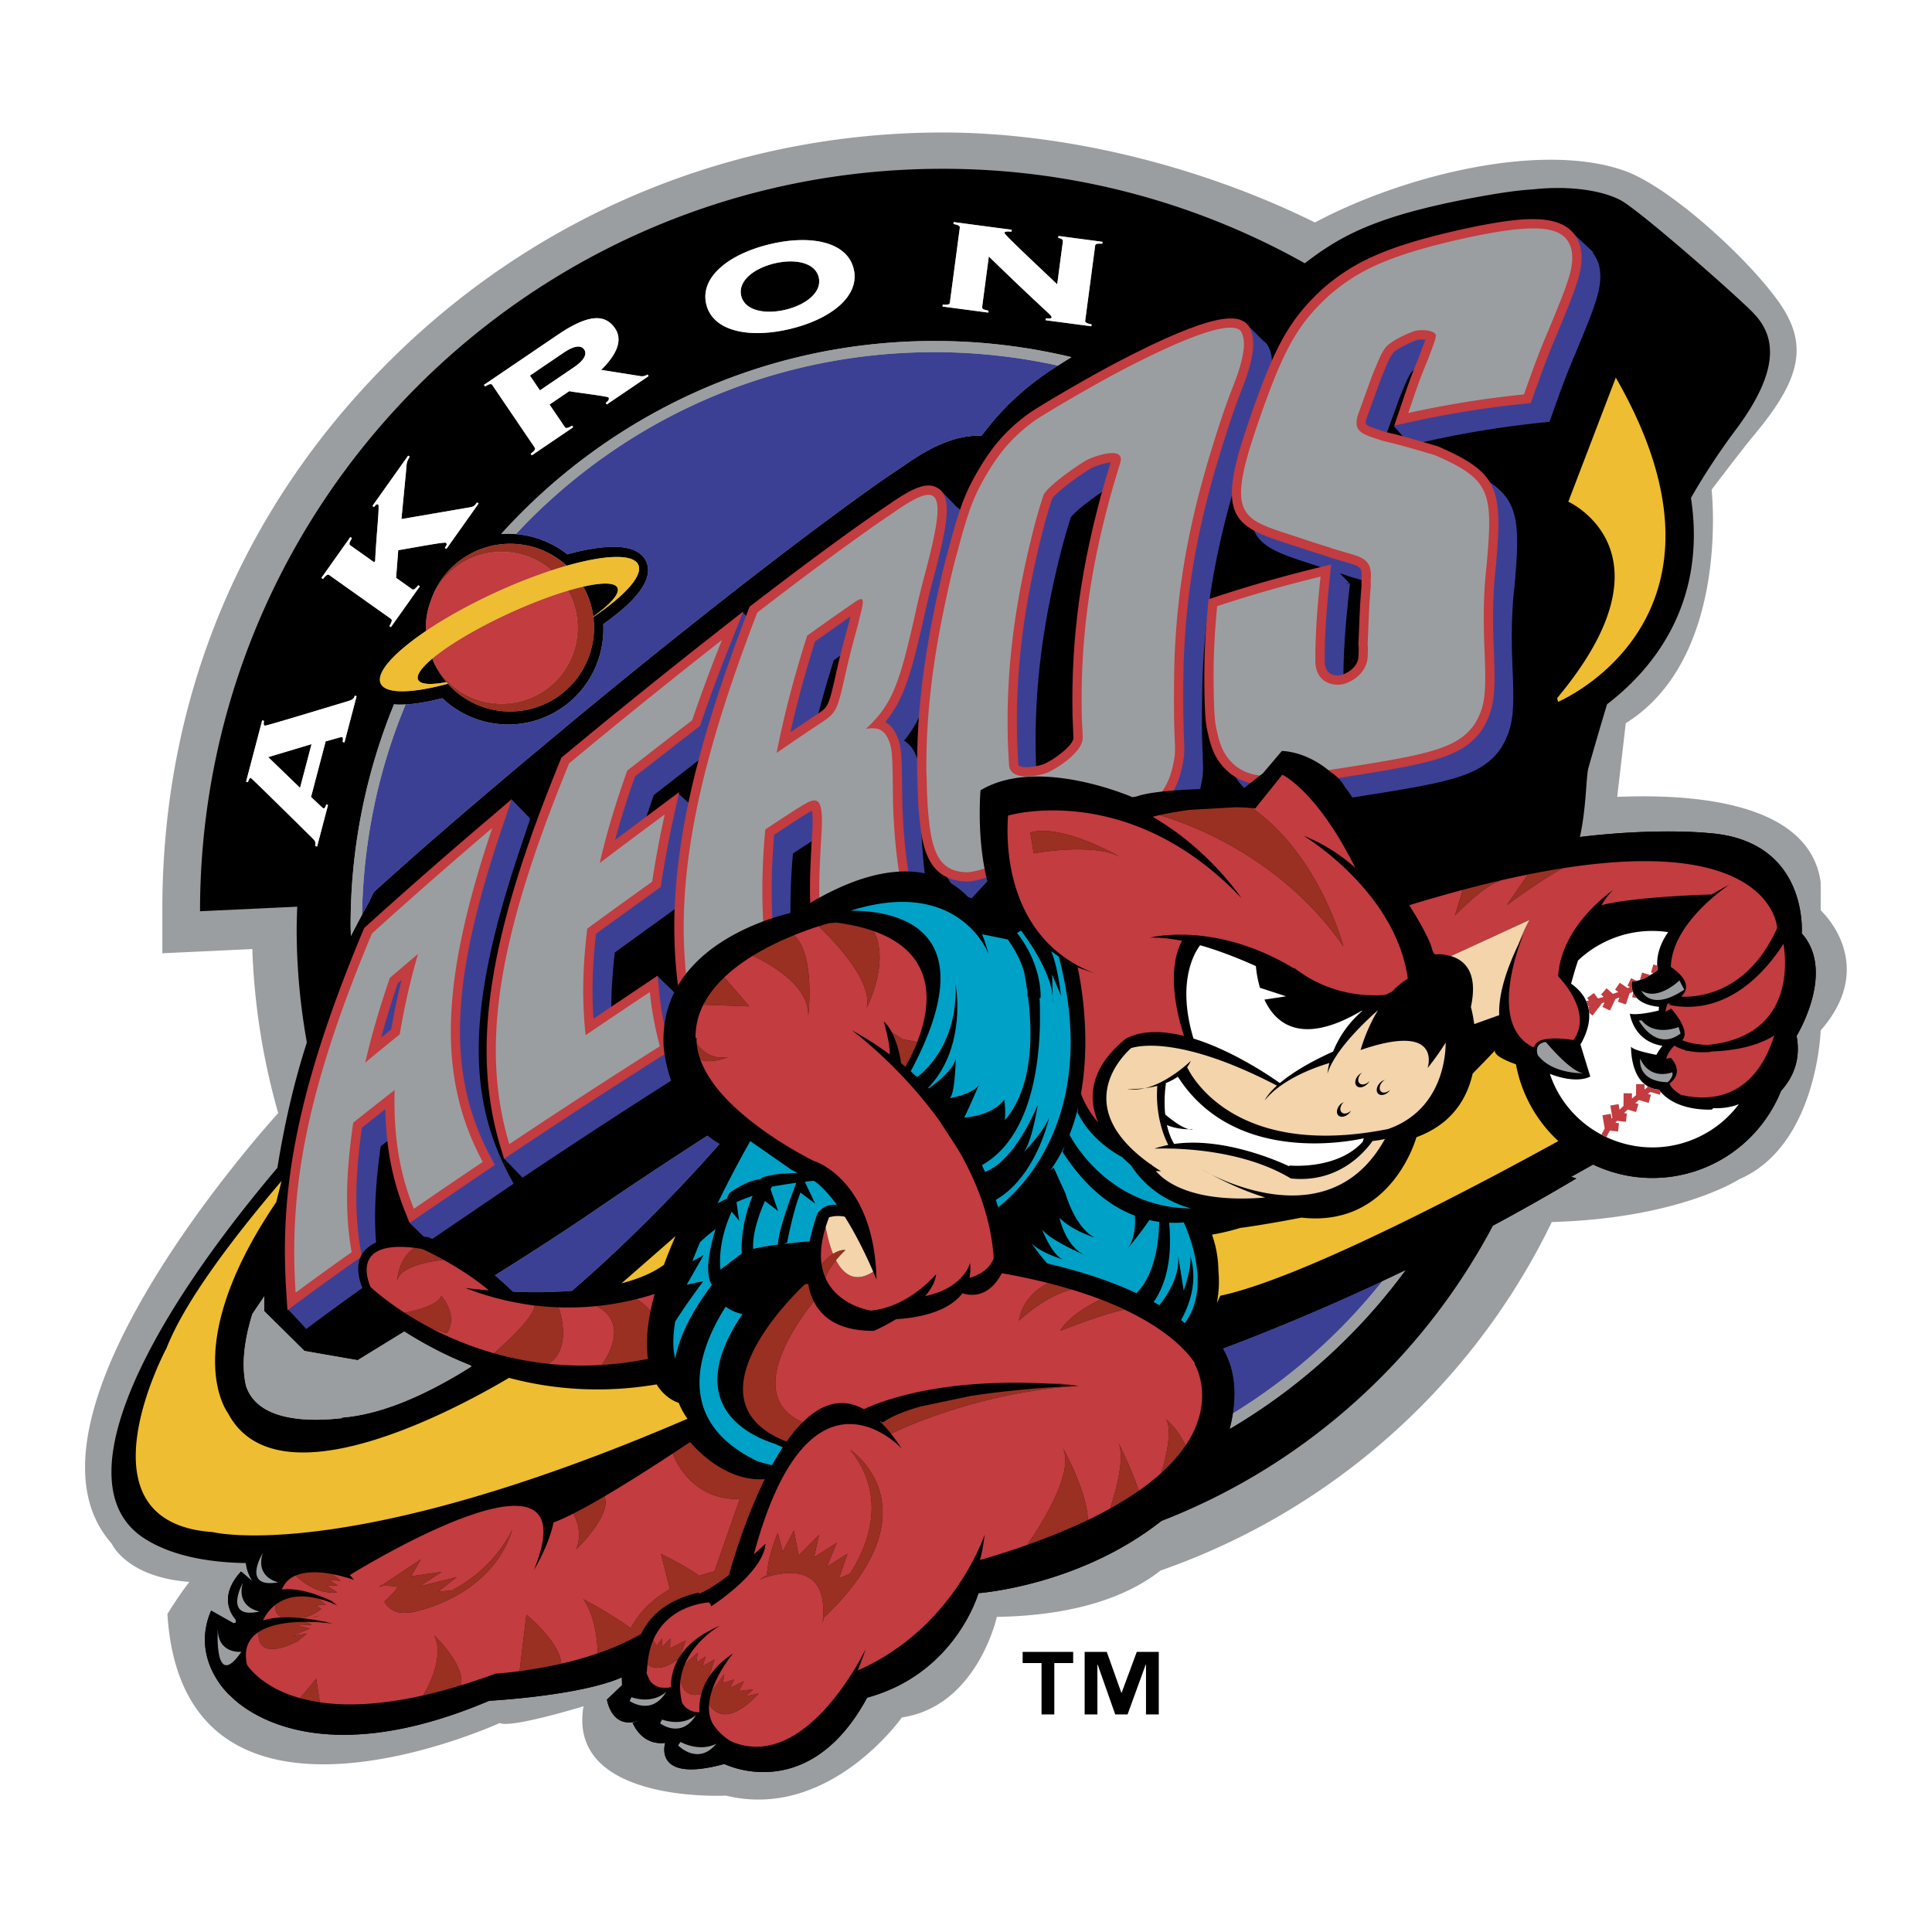 <svg xmlns="http://www.w3.org/2000/svg" width="2500" height="2500" viewBox="0 0 192.756 192.756"><path fill="#fff" d="M0 192.756h192.756V0H0v192.756z"/><path d="M181.652 90.825v-2.787c-1.081-7.934-12.427-8.863-20.302-8.534l.855-7.352c10.459-6.517 8.563-23.294 8.563-23.294s2.917-3.865 4.327-5.562c4.171-5.021 5.2-8.298 3.089-12.052-2.276-4.049-11.114-12.411-16.058-14.188-8.253-2.966-22.002.385-30.934 5.139-11.318-5.595-24.859-8.976-37.115-8.976-20.902 0-40.552 8.14-55.333 22.92-14.779 14.78-22.548 33.688-22.548 54.59v4.379l8.975-.42a68.122 68.122 0 0 0 2.586 16.367c-.785.859-27.648 30.504-16.616 42.949 0 0 1.46 3.354 7.75 3.824-1.234 1.605-2.189 3.211-2.189 3.211 1.602 25.355 33.157 10.865 33.157 10.865 1.114.559 8.359-1.67 8.359-1.67-1.672 9.75 14.21 8.916 14.21 8.916 10.309 2.508 17.553-7.801 17.553-7.801 7.524-1.115 9.475-10.031 9.475-10.031 8.672-.148 13.6-2.465 16.324-4.623 17.158-5.971 31.21-18.582 39.043-34.771 12.725-.365 18.679-4.258 18.679-4.258 7.801-3.344 8.148-14.859 8.148-14.859 5.855-6.69.002-11.982.002-11.982z" fill-rule="evenodd" clip-rule="evenodd" fill="#9b9ea0"/><path d="M77.264 26.282c-2.051.491-3.666 1.759-3.312 3.236s2.369 1.875 4.419 1.383c2.051-.49 3.666-1.758 3.312-3.236-.354-1.476-2.369-1.874-4.419-1.383zM26.764 75.539l3.172 3.063 1.146-4.36-4.318 1.297zM56.24 35.186l-3.37 2.287.998 1.471 3.37-2.286c1.184-.804 1.309-1.396 1.046-1.784-.263-.388-.86-.49-2.044.312zM43.135 65.707c-1.079.904-1.627 1.659-1.419 2.108.222.482 1.266.537 2.824.238l.057.064a8.392 8.392 0 0 1-1.295-1.992c-.063-.138-.113-.279-.167-.418zM59.194 61.515c1.726-1.24 2.672-2.301 2.409-2.873-.25-.54-1.534-.541-3.414-.112.108.192.214.384.309.586.358.781.588 1.589.696 2.399z" fill-rule="evenodd" clip-rule="evenodd"/><path d="M179.759 93.124s.721-9.306-9.328-10.011c0 0-5.034-.545-12.804.395.664-3.031.602-6.027.859-6.929.308-1.073 1.005-3.521 1.851-6.316 4.318-3.3 10.004-9.816 8.372-20.588a66.772 66.772 0 0 1 4.456-6.778c5.127-6.837 3.476-9.965 1.621-11.819-1.854-1.854-10.124-9.142-12.745-10.892-1.29-.861-4.517-1.786-9.097-1.294-2.021.128-4.018.488-5.755.802-9.788 1.823-13.365 3.762-17.008 6.572a73.702 73.702 0 0 0-36.151-9.425c-40.908 0-74.073 33.164-74.073 74.074l9.698-.454c-.026.747-.057 1.495-.057 2.249 0 3.831.356 7.604 1.017 11.298-1.169 3.619-2.167 7.707-2.94 12.504-14.22 16.82-21.139 31.975-13.235 37.004 2.497 1.588 5.941 2.363 10.101 2.432.078.768.4 1.434.673 1.867a15.218 15.218 0 0 0-1.173-1.025c-2.227 2.445-1.014 4.252-.5 4.826 0 .088 0 .176.01.264l-.231.082-2.258-1.273c-2.119 4.924 1.861 8.457 1.861 8.457l.008-.014c1.095 1.162 8.475 7.932 25.877.553 0 0 9.034-.482 13.232-2.338l.018.787-1.501 1.428s.413 2.902 2.975 2.162c0 0 .278-.006-.415.15 0 0 .841 2.303 3.25 2.016 0 0-1.303 4.07 5.9 2.1 0 0 8.387 4.215 14.247-6.617 8.834-2.406 11.105-10.426 11.105-10.426s9.978-.705 18.208-7.174c8.105-3.139 15.549-7.949 21.881-14.279a63.557 63.557 0 0 0 11.254-15.223 210.11 210.11 0 0 0 8.309-4.699l-.522-.162c.724-.396 1.46-.812 2.191-1.225 1.795.85 3.793 1.34 5.912 1.34 5.821 0 10.794-3.598 12.842-8.689 1.207-1.344 1.994-3.137 1.551-5.48 0-.002 3.943-6.409.514-10.232zM25.181 131.092l1.188-1.756a66.88 66.88 0 0 0-.011 1.475l4.019 3.975 5.306.924c1.362-.838 2.956-1.814 4.681-2.873a38.427 38.427 0 0 0 6.534 3.344c.048.051.095.098.142.146-4.457 2.811-8.948 4.811-12.976 5.109l.075.051c-3.239.373-8.408.367-9.589-3.203-.471-1.97-.229-4.405.631-7.192zm45.431-17.799c.368.295.765.568 1.196.816-2.273 2.588-7.951 8.822-14.771 14.695a51.767 51.767 0 0 1-5.864.082 35.164 35.164 0 0 0-1.807-1.627c3.411-2.145 6.817-4.336 9.751-6.34a475.082 475.082 0 0 1 11.495-7.626zM56.543 56.442c3.816-1.085 6.628-1.206 7.138-.1.499 1.081-1.317 3.072-4.482 5.214a8.369 8.369 0 0 1-14.519 6.662c-3.59.97-6.206 1.04-6.696-.023-.5-1.085 1.328-3.086 4.511-5.235a7.583 7.583 0 0 1 .485-3.014 8.337 8.337 0 0 1 4.416-4.923 8.368 8.368 0 0 1 9.147 1.419zm-21.56 35.831a57.932 57.932 0 0 1 4.327-22c.364.029.751.032 1.158.01 1.122-.06 2.384-.295 3.66-.623 2.747 2.603 6.906 3.427 10.545 1.748 3.635-1.676 5.706-5.368 5.517-9.141 2.872-2.019 5.159-4.342 4.278-6.251-.918-1.991-4.394-1.653-7.869-.713a9.584 9.584 0 0 0-6.598-2.024C60.669 41.461 76.099 34.02 93.235 34.02c4.666 0 9.244.555 13.67 1.614a56.766 56.766 0 0 0-2.316 1.467c-2.699 1.854-4.77 3.834-6.661 6.376-3.135-.148-6.084 1.842-7.588 2.864-.403.281-.764.524-1.147.781-.537.361-1.092.735-1.703 1.168-3.021 2.141-6.406 4.65-10.344 7.668l-1.462 1.125a714.299 714.299 0 0 0-17.478 13.983l-1.048.864-4.739 3.956c-5.646 4.75-9.725 8.257-14.252 12.324l-.865.778-.514 1.044c-.224.406-.445.817-.666 1.228a96.529 96.529 0 0 0-1.112 2.125c-.007-.371-.027-.74-.027-1.112zm87.701 50.278c.125-.479.238-.988.322-1.529.315-2.023.242-4.391-1.001-6.482a224.18 224.18 0 0 0 15.926-6.732c.753-.352 1.518-.713 2.291-1.086a59.076 59.076 0 0 1-5.795 6.742 58.688 58.688 0 0 1-11.743 9.087zM95.148 22.156l5.792.77-.024.191c-.556-.057-.688.023-.701.119-.023.176 3.744 3.676 5.262 5.132l.568-4.277c.024-.192-.157-.298-.467-.355l.025-.193 4.398.583-.026.193c-.604-.048-.691.055-.711.199l-.991 7.465c-.018.145.039.267.637.378l-.026.193-4.566-.606.026-.193c.432.058.561.01.575-.102.028-.209-.546-.496-6.263-6.063l-.666 5.029c-.021.145.037.267.634.378l-.025.192-4.566-.606.026-.191c.604.048.691-.055.71-.199l.991-7.466c.018-.144-.038-.266-.636-.377l.024-.194zm-18.344 2.209c4.007-.96 7.708-.286 8.368 2.465.659 2.75-2.334 5.029-6.341 5.989s-7.708.285-8.367-2.465c-.66-2.749 2.333-5.029 6.34-5.989zm-21.178 9.051c2.969-2.013 4.704-2.176 5.738-.651.834 1.229.075 2.702-1.381 4.139l3.873.614a.951.951 0 0 0 .745-.154l.109.16-4.173 2.831-.109-.16c.272-.204.387-.38.278-.541-.081-.12-3.459-.523-3.911-.627l-1.966 1.334 1.524 2.247c.082.12.206.173.725-.14l.109.16-4.133 2.803-.108-.16c.483-.367.48-.502.398-.622l-4.226-6.231c-.082-.121-.206-.173-.726.14l-.108-.16 7.342-4.982zM34.956 53.58l.158.113c-.324.512-.274.637-.155.721l2.372 1.684.098-.138c.094-2.311.456-5.503.311-5.605-.158-.112-.256.026-.424.234l-.158-.112 3.563-5.021.158.112c-.339.533-.303.706-.364 1.406l-.462 4.812 6.88-1.18c.365-.067.478-.226.659-.483l.159.113-3.212 4.527-.158-.113c.169-.237.266-.375.095-.497-.158-.112-4.203.673-4.743.736l-.214 2.76 1.581 1.123c.119.084.253.09.63-.386l.159.113-2.89 4.072-.158-.112c.324-.513.274-.638.155-.722l-6.141-4.358c-.119-.085-.253-.09-.63.385l-.158-.112 2.889-4.072zm-9.939 24.032c-.109-.03-.208.22-.279.427l-.188-.049 1.608-6.119.187.05c-.052.262-.064.434.093.475.124.032 5.555-1.623 8.313-2.453.436-.135.567-.252.641-.533l.187.049-1.213 4.618-.187-.049c.071-.332.023-.47-.07-.495-.063-.016-1.389.388-1.616.428l-1.46 5.556c.981.909 1.147 1.103 1.24 1.127.094.025.181-.053.267-.381l.188.05-1.09 4.149-.187-.049c.039-.341.013-.498-.2-.704-.304-.306-6.14-6.073-6.234-6.097z" fill-rule="evenodd" clip-rule="evenodd"/><path d="M51.173 128.887c1.736.07 3.787.074 5.864-.082 6.82-5.873 12.498-12.107 14.771-14.695a9.413 9.413 0 0 1-1.196-.816 472 472 0 0 0-11.495 7.627c-2.934 2.004-6.34 4.195-9.751 6.34a34.284 34.284 0 0 1 1.807 1.626zM36.122 91.26c.221-.411.441-.822.666-1.228l.514-1.044.865-.778c4.527-4.067 8.606-7.575 14.252-12.324l4.739-3.956 1.048-.864a714.299 714.299 0 0 1 17.478-13.983l1.462-1.125c3.938-3.018 7.323-5.527 10.344-7.668a81.017 81.017 0 0 1 1.703-1.168c.383-.256.744-.5 1.147-.781 1.504-1.022 4.453-3.012 7.588-2.864 1.892-2.542 3.962-4.522 6.661-6.376.307-.206.631-.416.962-.627-4-.875-8.121-1.34-12.315-1.34-15.262 0-29.609 5.944-40.402 16.736-.463.463-.906.942-1.351 1.419a9.592 9.592 0 0 1 5.117 2.014c3.475-.94 6.951-1.278 7.869.713.881 1.909-1.406 4.232-4.278 6.251.189 3.773-1.882 7.465-5.517 9.141-3.639 1.679-7.798.854-10.545-1.748-1.276.328-2.538.563-3.66.623-2.74 6.572-4.22 13.663-4.347 20.977zM137.931 127.807a223.712 223.712 0 0 1-15.926 6.732c1.243 2.092 1.316 4.459 1.001 6.482a57.512 57.512 0 0 0 14.925-13.214z" fill-rule="evenodd" clip-rule="evenodd" fill="#3b4095"/><path d="M59.178 61.527l.016-.012a8.364 8.364 0 0 0-.697-2.399 8.584 8.584 0 0 0-.309-.586 24.8 24.8 0 0 0-1.538.408c.095.17.19.341.273.521a7.566 7.566 0 0 1-3.702 10.04 7.565 7.565 0 0 1-10.04-3.701c-.015-.032-.025-.065-.039-.098l-.008.007c.055.139.104.28.167.418a8.392 8.392 0 0 0 1.382 2.093h-.004a8.369 8.369 0 0 0 14.519-6.662l-.017.011-.003-.04zM47.395 55.023a8.34 8.34 0 0 0-4.416 4.923 7.56 7.56 0 0 1 12.027-3.03 40.67 40.67 0 0 1 1.536-.473 8.366 8.366 0 0 0-9.147-1.42z" fill-rule="evenodd" clip-rule="evenodd" fill="#993022"/><path d="M49.39 59.14a53.2 53.2 0 0 1 5.617-2.225 7.562 7.562 0 0 0-12.512 6.044c1.889-1.274 4.253-2.6 6.895-3.819zM53.222 69.499a7.566 7.566 0 0 0 3.702-10.04 7.555 7.555 0 0 0-.273-.521c-1.732.516-3.776 1.291-5.919 2.279-3.263 1.505-6.003 3.156-7.589 4.483.014.032.024.065.039.098a7.566 7.566 0 0 0 10.04 3.701z" fill-rule="evenodd" clip-rule="evenodd" fill="#c23c40"/><path d="M49.39 59.14c-2.642 1.219-5.006 2.545-6.895 3.82-3.183 2.149-5.011 4.15-4.511 5.235.49 1.062 3.106.993 6.696.023h.004l-.087-.101a3.681 3.681 0 0 0-.057-.064c-1.558.299-2.603.244-2.824-.238-.208-.449.34-1.204 1.419-2.108l.008-.007c1.586-1.327 4.326-2.978 7.589-4.483 2.143-.988 4.187-1.763 5.919-2.279a24.8 24.8 0 0 1 1.538-.408c1.88-.429 3.164-.428 3.414.112.263.572-.683 1.633-2.409 2.873l-.016.012.004.04.017-.011c3.165-2.142 4.981-4.133 4.482-5.214-.51-1.106-3.322-.985-7.138.1-.495.141-1.009.3-1.536.473a53.2 53.2 0 0 0-5.617 2.225z" fill-rule="evenodd" clip-rule="evenodd" fill="#eebd31"/><path d="M137.931 127.807a57.515 57.515 0 0 1-14.925 13.215 15.326 15.326 0 0 1-.322 1.529 58.555 58.555 0 0 0 11.743-9.088 59.076 59.076 0 0 0 5.795-6.742c-.774.373-1.538.734-2.291 1.086zM36.122 91.26c.127-7.314 1.606-14.405 4.346-20.977a8.54 8.54 0 0 1-1.158-.01 57.932 57.932 0 0 0-4.327 22c0 .372.02.741.027 1.112.364-.719.736-1.424 1.112-2.125zM93.235 35.134c4.194 0 8.315.465 12.315 1.34.43-.275.88-.554 1.354-.84a58.689 58.689 0 0 0-13.67-1.614c-17.137 0-32.566 7.441-43.234 19.259.497-.035.99-.033 1.481.01.445-.477.888-.956 1.351-1.419 10.794-10.792 25.142-16.736 40.403-16.736zM34.139 141.486l-.075-.051c4.028-.299 8.519-2.299 12.976-5.109l-.142-.146a38.427 38.427 0 0 1-6.534-3.344c-1.725 1.059-3.319 2.035-4.681 2.873l-5.306-.924-4.019-3.975c-.001-.48.002-.973.011-1.475l-1.188 1.756c-.86 2.787-1.102 5.223-.631 7.191 1.181 3.572 6.35 3.577 9.589 3.204z" fill-rule="evenodd" clip-rule="evenodd" fill="#9b9ea0"/><path d="M31.451 84.413l.187.049 1.09-4.149-.188-.05c-.086.328-.173.406-.267.381-.093-.024-.259-.218-1.24-1.127l1.46-5.556c.227-.04 1.553-.444 1.616-.428.093.025.141.163.07.495l.187.049 1.213-4.618-.187-.049c-.074.281-.205.398-.641.533-2.758.83-8.189 2.485-8.313 2.453-.157-.041-.145-.213-.093-.475l-.187-.05-1.608 6.119.188.049c.071-.207.17-.458.279-.427.094.024 5.93 5.791 6.234 6.097.213.206.239.363.2.704zm-4.687-8.874l4.318-1.297-1.146 4.36-3.172-3.063zM32.855 57.38l6.141 4.358c.119.084.169.209-.155.722l.158.112 2.89-4.072-.159-.113c-.377.476-.511.47-.63.386l-1.581-1.123.214-2.76c.54-.063 4.585-.848 4.743-.736.171.122.074.26-.095.497l.158.113 3.212-4.527-.159-.113c-.181.257-.294.416-.659.483l-6.88 1.18.462-4.812c.061-.7.025-.873.364-1.406l-.158-.112-3.563 5.021.158.112c.168-.208.267-.346.424-.234.145.102-.217 3.294-.311 5.605l-.098.138-2.372-1.684c-.119-.084-.169-.209.155-.721l-.158-.113-2.889 4.073.158.112c.377-.476.511-.471.63-.386zM49.118 38.418l4.226 6.231c.082.12.085.255-.398.622l.108.16 4.133-2.803-.109-.16c-.519.312-.643.26-.725.14l-1.524-2.247 1.966-1.334c.452.104 3.83.507 3.911.627.108.161-.006.337-.278.541l.109.16 4.173-2.831-.109-.16a.951.951 0 0 1-.745.154l-3.873-.614c1.457-1.437 2.215-2.909 1.381-4.139-1.034-1.525-2.769-1.362-5.738.651l-7.342 4.982.108.16c.52-.313.644-.261.726-.14zm8.12-1.76l-3.37 2.286-.998-1.471 3.37-2.287c1.184-.802 1.781-.7 2.044-.312.263.388.138.98-1.046 1.784zM70.464 30.354c.659 2.75 4.36 3.425 8.367 2.465 4.007-.96 7-3.239 6.341-5.989-.66-2.75-4.361-3.425-8.368-2.465-4.007.96-7 3.24-6.34 5.989zm7.907.547c-2.05.492-4.065.094-4.419-1.383s1.261-2.745 3.312-3.236c2.051-.491 4.065-.093 4.419 1.383.354 1.478-1.261 2.746-3.312 3.236zM95.759 22.726l-.991 7.466c-.019.144-.106.247-.71.199l-.026.191 4.566.606.025-.192c-.597-.112-.654-.234-.634-.378l.666-5.029c5.717 5.567 6.291 5.854 6.263 6.063-.015.112-.144.16-.575.102l-.026.193 4.566.606.026-.193c-.598-.111-.654-.233-.637-.378l.991-7.465c.02-.144.106-.247.711-.199l.026-.193-4.398-.583-.025.193c.31.057.491.163.467.355l-.568 4.277c-1.518-1.456-5.285-4.956-5.262-5.132.013-.096.146-.176.701-.119l.024-.191-5.792-.77-.025.193c.599.112.655.234.637.378z" fill-rule="evenodd" clip-rule="evenodd" fill="#fff"/><path d="M107.07 165.922h-1.882v5.127h-1.274v-5.127h-1.884v-1.115h5.04v1.115zm8.54 5.127h-1.274v-4.965h-.031l-1.808 4.965h-1.23l-1.75-4.965h-.029v4.965h-1.273v-6.242h2.208l1.453 4.078h.03l1.511-4.078h2.194v6.242h-.001z" fill-rule="evenodd" clip-rule="evenodd"/><path d="M67.631 100.756l-.146-1.506.02-.02-1.912-1.854-.685 3.559-3.823 2.568c-.188-2.678-.104-5.367.254-8.475l6.449-4.664c.005-.003.063-.386.063-.386a99.78 99.78 0 0 1 1.242-6.65l.181-.809 1.243-.786-.889-.8.011-.049-.036.025-1.983-1.785-1.293 4.235-3.086 2.309a85.265 85.265 0 0 1 1.996-6.352l6.466-5.017c.004-.003.094-.267.094-.267a163.405 163.405 0 0 1 2.967-7.975l1.273-3.195-1.332 1.045.679-1.528-1.275-1.275-2.783 5.464c-4.305 3.402-8.751 7-13.265 10.743l-.178.147-.089.214c-6.623 16.134-8.621 26.875-6.623 36.135l-.111-.051-.754 1.854 1.855 1.912.008-.049 1.029-.686a725.13 725.13 0 0 1 14.997-9.752l.572-.363-.171-.656c-.507-1.94-.795-3.516-.965-5.26z" fill-rule="evenodd" clip-rule="evenodd" fill="#3b4095"/><path d="M91.903 82.372l-.032-2.188c-.039-3.053-.051-3.975-.602-5.081-.301-.599-.673-.974-1.075-1.2 1.863-2.252 2.582-4.814 3.831-10.307.361-1.716.794-3.38 1.208-4.939 1.375-5.257 1.444-7.208.282-8.035-.013-.01-.03-.014-.044-.024l-1.778-1.832-.755 1.98c-.563.268-1.183.641-1.871 1.101l-2.038 1.391c-3.503 2.448-7.479 5.392-12.171 9.007l-.205.159-.093.241c-6.651 17.234-8.646 28.958-6.697 39.777l-1.141 1.213 1.854 2.027v-.123l1.055-.654a339.924 339.924 0 0 1 7.438-4.496l.542-.314-.091-.621c-.716-4.84-.841-9.275-.41-14.303 0 0 2.651-1.734 2.904-1.892.277-.17.621-.382.868-.502.053.289.099.874.036 2.031-.2 3.337-.379 6.475-.039 9.508l-1.179 1.69 1.803 1.803.019.082 1.076-.566a308.997 308.997 0 0 1 8.097-4.136l.678-.333-.189-.731c-.734-2.833-1.118-5.744-1.281-9.733zm-8.718-16.5l3.527-2.495a39.884 39.884 0 0 1-.259 1.027c-.569 2.074-.934 3.535-1.254 5.028-.673 2.949-.755 3.004-1.762 3.672a287.56 287.56 0 0 0-2.702 1.817c.635-2.855 1.43-5.789 2.45-9.049z" fill-rule="evenodd" clip-rule="evenodd" fill="#3b4095"/><path d="M119.967 67.932c.221-6.558 1.208-12.544 3.199-19.394 1.905-6.438 2.513-7.429 3.134-9.262.632-2.023.898-3.61.165-4.846l-.04-.067-.051-.06a1.769 1.769 0 0 0-.355-.313l-1.908-1.91-.193 1.615c-1.846.247-4.994 1.387-10.592 4.313-2.957 1.548-7.52 4.233-8.709 5.036-2.306 1.659-3.801 3.365-5.356 6.099-1.045 1.854-1.658 3.305-2.754 7.502-.437 1.533-.74 2.88-1.089 4.479-1.462 6.707-2.094 12.194-2.049 17.792.038.893.055 1.773.096 2.718.021.784.101 1.522.178 2.238.309 3.04 1.095 5.868 4.719 5.95 1.302-.04 3.742-.947 7.95-2.549l3.4-1.277c3.077-1.146 5.734-2.137 6.722-2.711 2.061-1.209 3.119-2.938 3.541-5.781.076-.651.057-1.137.024-1.942-.051-1.183-.132-3.163-.032-7.63zm-11.093 5.332c.028.773.065 1.48.094 2.222.002.701-1.773 2.086-2.934 2.608-.637.248-1.988.467-2.479.188-.062-.035-.076-.055-.087-.124-.029-.531-.061-1.131-.096-1.721-.264-7.136.543-13.914 2.62-21.946.37-1.402.726-2.511.843-2.861.486-.751 3.152-2.652 3.951-3.07.57-.278 1.405-.513 1.897-.555l-.582 1.918c-2.387 8.346-3.381 15.54-3.227 23.341z" fill-rule="evenodd" clip-rule="evenodd" fill="#3b4095"/><path d="M159.533 26.447a3.686 3.686 0 0 0-.648-1.249l.104-.012-2.665-2.492-.584 1.084c-1.863-.168-4.346.195-7.412.844-8.352 1.796-11.523 3.502-14.456 6.022-2.783 2.558-4.231 4.82-5.986 9.329a108.699 108.699 0 0 0-2.199 6.304c-2.197 7.28-.32 8.21 4.515 9.789l2.271.746-1.037 2.185a135.126 135.126 0 0 0-8.416 2.471l-.576.189-.057.603c-.27 2.793-.38 5.121-.361 7.546.031 3.425.122 4.331.381 5.313.383 1.83 1.011 2.95 2.234 3.948 2.205 1.613 4.743 1.383 11.444.318 8.694-1.369 11.798-1.986 13.699-4.79 1.263-2.107 1.304-3.729 1.111-8.211-.127-3.21-.06-5.642.229-8.127.665-7.64.299-9.206-5.767-11.844l-.055-.023a3.4 3.4 0 0 0-.059-.018l-1.211-.349c-1.313-.383-2.559-.745-3.94-1.056-.203-.07-.398-.135-.585-.197-1.503-.494-1.503-.494-1.268-1.237l1.424-3.926c.759-1.835.872-2.09 1.205-2.532.322-.393 1.928-1.167 2.45-1.3.198-.048.51-.044.762-.015-.319.879-.696 1.861-.696 1.861-.537 1.252-.948 2.41-1.354 3.594l-2.972 1.295 1.738 1.97.236-.333-.064.183 1.604-.349a99.565 99.565 0 0 1 11.436-1.837l.583-.059.198-.552.027-.079c.771-2.165 1.438-4.035 2.338-6.128 2.118-5.105 2.83-6.82 2.379-8.879zm-25.239 30.944c.149.068.346.127.661.218l1.146.336c1.499.435 1.662.516 1.62 1.515l.02-.146c-.045.212-.04.452-.035.729.002.109.006.292-.003.35-.133 1.502-.185 2.8-.239 4.173l-.07 1.636.011.089c.049.323.002.684-.009 1.126-.061.993-1.097 1.672-1.812 1.825-.408.061-.847-.034-1.122-.264-.271-.226-.416-.613-.43-1.148.006-.4.004-.811.01-1.205.049-2.138.199-4.266.505-7.127l.14-1.31-.386.094.299-.13-.93-.958c.207.066.407.131.624.197zM51.861 84.776l1.069-3.178-.214.183.131-.163-1.796-1.854-2.179 5.301a503.243 503.243 0 0 0-10.515 9.254l-.153.138-.079.19c-6.512 15.537-8.017 24.97-7.805 33.509l-1.633 2.418 1.861 2.008.001.01 1.366-1.012a320.15 320.15 0 0 1 5.573-4.023l.48-.34-.103-.578c-.627-3.543-.59-7.234.115-12.266l2.33-1.836c.06 2.92.443 5.482 1.181 7.941l-.58 1.58 1.783 1.725.039.098 8.507-5.783c.004-.004-.39-.74-.39-.74-4.403-8.213-4.12-17.348 1.011-32.582zm-10.959 19.788l-1.003.822c.463-1.713 1-3.465 1.663-5.414l.362-.311a69.01 69.01 0 0 0-1.022 4.903z" fill-rule="evenodd" clip-rule="evenodd" fill="#3b4095"/><path d="M59.469 93.158l6.449-4.663c.005-.002.063-.384.063-.384.39-2.507.763-4.496 1.243-6.652l.545-2.445-6.398 4.785a85.56 85.56 0 0 1 1.996-6.352l6.466-5.017a9.57 9.57 0 0 0 .094-.266 165.115 165.115 0 0 1 2.967-7.975l1.273-3.195-2.706 2.122A724.537 724.537 0 0 0 56.19 75.443l-.178.148-.088.214c-7.221 17.586-8.958 28.772-5.998 38.612l.36 1.197 1.042-.693a739.755 739.755 0 0 1 14.996-9.754l.573-.363-.172-.654c-.508-1.945-.796-3.52-.965-5.266l-.15-1.545-6.397 4.295c-.186-2.679-.102-5.368.256-8.476z" fill-rule="evenodd" clip-rule="evenodd" fill="#c23c40"/><path d="M90.033 80.503l-.032-2.189c-.039-3.053-.051-3.975-.603-5.081-.301-.599-.672-.974-1.075-1.2 1.863-2.252 2.582-4.813 3.831-10.307.361-1.716.795-3.38 1.209-4.939 1.375-5.257 1.442-7.208.281-8.035-1.054-.751-2.484-.088-4.448 1.225l-2.038 1.391c-3.501 2.448-7.478 5.392-12.17 9.007l-.205.159-.094.241c-7.038 18.236-8.87 30.305-6.321 41.657l.285 1.273 1.108-.689a323.366 323.366 0 0 1 7.438-4.496l.54-.316-.091-.619c-.715-4.84-.841-9.274-.41-14.304 0 0 2.651-1.735 2.904-1.891.277-.171.621-.382.869-.504.052.289.098.874.034 2.031-.252 4.22-.485 8.125.344 11.897l.261 1.189 1.078-.568c3.035-1.6 5.532-2.875 8.097-4.134l.678-.334-.189-.731c-.734-2.834-1.117-5.745-1.281-9.733zm-8.718-16.501l3.527-2.494c-.1.434-.259 1.026-.259 1.026-.569 2.076-.934 3.537-1.254 5.028-.673 2.949-.755 3.004-1.762 3.672a287.56 287.56 0 0 0-2.702 1.817c.635-2.854 1.43-5.789 2.45-9.049z" fill-rule="evenodd" clip-rule="evenodd" fill="#c23c40"/><path d="M118.097 66.062c.221-6.558 1.208-12.544 3.2-19.394 1.905-6.438 2.513-7.428 3.133-9.262.632-2.022.898-3.61.165-4.845l-.04-.068-.051-.061c-.907-1.066-3.167-1.459-13.049 3.706-2.958 1.548-7.52 4.234-8.708 5.036-2.305 1.659-3.801 3.365-5.356 6.099-1.046 1.855-1.66 3.306-2.755 7.503-.437 1.532-.739 2.878-1.089 4.478-1.462 6.707-2.094 12.194-2.048 17.793.037.892.054 1.772.095 2.718.022.784.101 1.522.178 2.237.309 3.04 1.095 5.868 4.718 5.951 1.302-.042 3.744-.949 7.951-2.549l3.4-1.279c3.078-1.146 5.734-2.135 6.721-2.71 2.063-1.209 3.12-2.938 3.542-5.781.077-.652.058-1.137.023-1.941-.049-1.183-.13-3.163-.03-7.631zm-11.092 5.332c.029.774.065 1.481.093 2.222.002.701-1.772 2.086-2.933 2.608-.638.249-1.99.467-2.48.189-.062-.035-.076-.056-.087-.125-.029-.53-.06-1.13-.095-1.721-.267-7.135.543-13.914 2.619-21.945.371-1.402.726-2.512.843-2.861.485-.751 3.153-2.652 3.951-3.071.569-.278 1.407-.513 1.897-.555l-.582 1.918c-2.387 8.346-3.381 15.541-3.226 23.341z" fill-rule="evenodd" clip-rule="evenodd" fill="#c23c40"/><path d="M157.663 24.577c-1.008-3.308-4.869-3.166-11.204-1.825-8.353 1.796-11.524 3.502-14.457 6.022-2.782 2.559-4.231 4.82-5.986 9.329a107.984 107.984 0 0 0-2.199 6.304c-2.196 7.28-.32 8.21 4.516 9.789 0 0 2.063.681 4.091 1.325.15.069.347.127.663.218l1.145.337c1.5.434 1.662.516 1.62 1.514l.018-.146c-.043.212-.039.452-.033.729.001.108.005.292-.001.351-.133 1.501-.187 2.799-.242 4.173l-.069 1.635.013.089c.046.323.002.684-.01 1.125-.062.994-1.098 1.673-1.812 1.826-.409.062-.849-.034-1.123-.264-.271-.226-.416-.613-.43-1.148.007-.4.005-.811.011-1.205.048-2.137.199-4.267.504-7.127l.14-1.31-1.28.311a133.616 133.616 0 0 0-10.386 2.969l-.575.189-.059.603c-.268 2.794-.38 5.121-.359 7.546.03 3.425.121 4.331.379 5.313.383 1.83 1.012 2.95 2.235 3.949 2.205 1.613 4.743 1.382 11.444.318 8.693-1.37 11.799-1.987 13.699-4.791 1.264-2.107 1.305-3.729 1.112-8.211-.128-3.209-.06-5.642.228-8.126.666-7.64.298-9.206-5.766-11.844l-.055-.024-.061-.017-1.209-.35c-1.315-.383-2.56-.745-3.94-1.056-.204-.07-.397-.135-.585-.196-1.504-.496-1.504-.496-1.27-1.238l1.426-3.926c.759-1.834.871-2.091 1.205-2.532.32-.393 1.928-1.167 2.449-1.3.198-.047.511-.044.762-.015-.319.879-.696 1.861-.696 1.861-.653 1.524-1.12 2.904-1.616 4.365l-.797 2.344 1.604-.349a99.514 99.514 0 0 1 11.435-1.837l.584-.058.196-.553.027-.074c.771-2.167 1.439-4.039 2.339-6.133 2.115-5.105 2.828-6.82 2.375-8.879zM49.99 82.905l1.07-3.176-2.549 2.175a528.604 528.604 0 0 0-12.024 10.544l-.152.139-.08.189c-7.214 17.212-8.29 26.939-7.686 36.25l.11 1.699 1.366-1.016a331.114 331.114 0 0 1 5.573-4.023l.48-.34-.102-.578c-.626-3.543-.591-7.234.114-12.264l2.33-1.836c.079 3.854.709 7.088 1.994 10.277l.429 1.068 8.507-5.787c.004-.002-.39-.738-.39-.738-4.403-8.211-4.119-17.347 1.01-32.583zm-10.958 19.79l-1.003.82a88.47 88.47 0 0 1 1.663-5.414l.363-.307a68.722 68.722 0 0 0-1.023 4.901z" fill-rule="evenodd" clip-rule="evenodd" fill="#c23c40"/><path d="M58.427 103.281a647.8 647.8 0 0 1 6.412-4.307c.188 1.945.522 3.611.991 5.41a736.565 736.565 0 0 0-15.015 9.766c-2.924-9.719-1.151-20.652 5.968-37.993a715.335 715.335 0 0 1 15.251-12.311 164.284 164.284 0 0 0-2.983 8.019 687.401 687.401 0 0 0-6.47 5.019c-1.209 3.388-2.069 6.283-2.745 9.221a723.482 723.482 0 0 1 6.484-4.85c-.533 2.39-.901 4.442-1.254 6.71a730.29 730.29 0 0 0-6.473 4.682c-.478 3.929-.532 7.24-.166 10.634z" fill-rule="evenodd" clip-rule="evenodd" fill="#9b9ea0"/><path d="M87.676 52.138c.742-.499 1.373-.936 2.036-1.39 4.077-2.725 4.722-1.714 2.756 5.801-.46 1.729-.869 3.313-1.217 4.971-1.523 6.701-2.217 8.747-4.854 11.2 1.147-.191 1.734.054 2.172.927.555 1.111.451 2.05.538 6.893.146 3.513.471 6.69 1.31 9.928a306.49 306.49 0 0 0-8.12 4.146c-.808-3.673-.573-7.474-.324-11.646.227-4.126-.746-3.328-2.567-2.212-1 .645-1.966 1.278-3.054 1.999-.504 5.501-.338 10.099.381 14.965a322.385 322.385 0 0 0-7.459 4.51c-2.515-11.206-.61-23.262 6.282-41.119 4.53-3.494 8.567-6.49 12.12-8.973zM82.08 72.006c1.334-.886 1.471-1.25 2.155-4.25.358-1.664.76-3.22 1.246-4.993.105-.412.244-.864.306-1.246.484-1.769.417-2.075-.507-1.443a256.339 256.339 0 0 0-4.757 3.353c-1.332 4.224-2.298 7.906-3.041 11.691a303.826 303.826 0 0 1 4.598-3.112zM117.171 66.042c-.168 7.523.176 8.088.017 9.456-.369 2.48-1.244 4.032-3.093 5.117-1.146.668-5.059 2.064-8.842 3.488-4.152 1.575-7.467 2.881-8.741 2.923-2.298-.053-3.423-1.235-3.818-5.122a27.578 27.578 0 0 1-.175-2.2c-.061-.916-.035-1.751-.094-2.665-.045-5.648.611-11.085 2.027-17.587.325-1.487.635-2.876 1.082-4.442 1.108-4.25 1.717-5.602 2.663-7.279 1.436-2.524 2.834-4.179 5.068-5.789 1.133-.763 5.678-3.442 8.619-4.983 6.633-3.466 10.99-5.012 11.914-3.926.509.86.363 2.125-.246 4.077-.609 1.8-1.238 2.853-3.145 9.295-2.078 7.146-3.02 13.209-3.236 19.637zm-16.594 8.588c.044.625.061 1.208.106 1.809.255 1.547 2.954.986 3.861.63.794-.357 3.484-1.977 3.479-3.475-.019-.782-.073-1.444-.093-2.219-.147-7.399.722-14.437 3.188-23.054.226-.75.448-1.482.676-2.232.386-1.576-2.42-.653-3.311-.219-.729.383-3.787 2.464-4.362 3.485a52.372 52.372 0 0 0-.898 3.03c-2.154 8.343-2.909 15.173-2.646 22.245zM140.506 41.204c.604-1.767 1.104-3.326 1.874-5.122.677-1.765.861-2.235.878-2.651-.152-.512-1.461-.564-2.037-.424-.572.145-2.426.981-2.961 1.638-.418.55-.566.908-1.337 2.772-.504 1.379-.938 2.593-1.438 3.966-.58 1.833.667 1.972 2.481 2.605 1.786.399 3.346.89 5.151 1.405 5.635 2.451 5.841 3.678 5.214 10.887-.332 2.879-.345 5.445-.233 8.274.198 4.601.107 5.88-.952 7.651-1.684 2.482-4.66 3.069-13.079 4.395-6.556 1.041-8.849 1.242-10.712-.121-1.005-.82-1.559-1.719-1.924-3.465-.236-.899-.319-1.807-.349-5.086-.021-2.527.105-4.86.355-7.45a132.56 132.56 0 0 1 10.315-2.948c-.268 2.488-.455 4.752-.509 7.195-.016.44.002.818-.012 1.259.053 2.03 1.578 2.463 2.672 2.295 1.109-.238 2.455-1.223 2.547-2.709.012-.45.062-.851 0-1.28.09-1.925.127-3.675.294-5.607.046-.224-.016-.83.03-1.053.084-1.954-1.018-2.055-2.798-2.595-.719-.217-1.153-.322-1.206-.375-1.478-.453-2.754-.887-4.057-1.314-4.484-1.463-6.048-1.92-4.014-8.661a106.48 106.48 0 0 1 2.179-6.246c1.796-4.616 3.209-6.647 5.725-8.961 2.772-2.383 5.759-4.038 14.044-5.82 7.107-1.502 9.456-1.014 10.107 1.118.381 1.73-.183 3.155-2.323 8.312-.923 2.146-1.614 4.094-2.387 6.263a100.688 100.688 0 0 0-11.538 1.853zM41.293 120.6a799.354 799.354 0 0 1 6.87-4.674c-4.536-8.461-4.225-17.947.949-33.317A525.287 525.287 0 0 0 37.11 93.135c-6.886 16.427-8.244 26.152-7.616 35.83a321.21 321.21 0 0 1 5.589-4.035c-.701-3.959-.555-8 .158-12.92a366.365 366.365 0 0 1 4.128-3.254c-.112 4.551.463 8.215 1.924 11.844zm-4.853-14.586c.625-2.705 1.388-5.336 2.453-8.449.965-.826 1.807-1.543 2.814-2.391a68.374 68.374 0 0 0-1.824 8.022c-1.198.97-2.338 1.904-3.443 2.818z" fill-rule="evenodd" clip-rule="evenodd" fill="#9b9ea0"/><path d="M179.759 93.124s.721-9.306-9.328-10.011c0 0-13.984-1.52-31.341 4.865a130.62 130.62 0 0 0-1.854-2.69c-.74-3.086-1.854-5.255-3.062-6.776-.335-.622-.832-1.103-1.405-1.476-2.479-2.146-4.882-2.109-4.882-2.109l-1.878 2.218-1.939 1.513-.221-.002a36.578 36.578 0 0 0-2.927.032c-2.616.064-6.125.25-7.539.781-.14.02-.275.042-.406.061-1.155-.486-9.77-3.918-15.148-.683 0 0-.429 4.774.683 9.08l-1.561 1.69.002.002-.174.098c-1.622-1.884-6.661-5.743-17.352 1.248 0 0-13.739 2.536-13.218 13.394 0 0 .427 7.045 5.893 9.932-2.045 3.463-3.571 6.447-4.707 9.045a50.014 50.014 0 0 0-1.157 2.865c-1.153.828-2.616 1.422-4.229 1.84-3.502.902-7.686.977-10.835.848-1.652-1.604-5.089-4.605-8.322-5.377l.005-.061s-.268-.039-.697-.066c-.038-.006-.076-.02-.113-.023v.014c-2.448-.152-9.361 0-4.768 7.318 4.633 3.537 9.204 5.631 13.503 6.777 5.516 1.467 10.576 1.359 14.73.652.797 1.299 1.847 1.729 2.203 1.838a7.49 7.49 0 0 0 .896 1.615 48.88 48.88 0 0 1-1.439 1.182l-.012-.012-5.704 2.801.118.076-2.7.311-5.526 2.283.084.127c-1.871-.363-5.369.471-11.534 3.588-1.914-.035-3.582.445-4.78 1.666l-5.001.666s-1.356-.037-2.827.232c-1.042-.889-4.467-.232-4.467-.232-.68 1.443-.065 2.82.394 3.553a15.218 15.218 0 0 0-1.173-1.025c-2.227 2.445-1.014 4.252-.5 4.826 0 .088 0 .176.01.264l-.231.082-2.258-1.273c-2.119 4.924 1.861 8.457 1.861 8.457l.008-.014c1.095 1.162 8.475 7.932 25.877.553 0 0 9.034-.482 13.232-2.338l.018.787-1.501 1.428s.413 2.902 2.975 2.162c0 0 .278-.006-.415.15 0 0 .841 2.303 3.25 2.016 0 0-1.303 4.07 5.9 2.1 0 0 8.387 4.215 14.247-6.617 8.834-2.406 11.105-10.426 11.105-10.426s15.583-1.09 23.858-13.168c0 0 3.416-6.377.526-11.238 8.124-3.059 21.244-8.6 35.267-16.969l-.522-.162c.724-.396 1.46-.812 2.191-1.225 1.795.85 3.793 1.34 5.912 1.34 5.821 0 10.794-3.598 12.842-8.689 1.207-1.344 1.994-3.137 1.551-5.48-.002-.004 3.941-6.411.512-10.234z" fill-rule="evenodd" clip-rule="evenodd"/><path d="M118.747 125.314a.699.699 0 0 0-.099-.25s.041.09.099.25zM97.676 108.221a.868.868 0 0 0 .106-.248l-.106.248z" fill-rule="evenodd" clip-rule="evenodd"/><path d="M173.488 110.162c-.733.295-1.583.441-2.564.395l-.115.143s-3.653.262-5.292-1.988c-2.939-.221-2.785-4.326-2.785-4.326.008.336 1.81.719 2.521.857a6.84 6.84 0 0 1 .607-.904c-2.931-.453-3.248-3.203-3.248-3.203.721.184 2.407-.199 2.88-.312.005-.137.015-.264.026-.375-3.227-.307-2.701-2.566-2.701-2.566.92.094 2.15-.787 2.562-1.104-.137-.933-.009-2.255 1.053-3.781a10.725 10.725 0 0 0-6.258.95 10.819 10.819 0 0 0-2.736 1.883 44.895 44.895 0 0 0-.688 2.308c2.758 1.949 1.759 4.654.932 6.074l.982 3.189s-1.244.811-4.034-.262c.141.412.298.82.489 1.219 2.58 5.367 9.046 7.633 14.411 5.055a10.758 10.758 0 0 0 3.958-3.252z" fill-rule="evenodd" clip-rule="evenodd" fill="#fff"/><path d="M168.963 109.447c.134.016.268.025.407.033l-.377-.043c-.012.002-.019.006-.03.01z" fill-rule="evenodd" clip-rule="evenodd" fill="#fff"/><path d="M66.485 168.77s-1.196 1.305-3.487.566l-.178.375s2.189 1.553 3.665-.941zM69.403 171.168l-.031-.006c-.296.256-1.393 1.029-3.329.404l-.177.377s2.064 1.58 3.537-.775zM71.479 173.961s-1.433.912-3.589-.162l-.231.346s1.986 2.062 3.82-.184zM24.082 164.801s-2.363.262-2.351-2.316c0-.001-.417 6.349 2.351 2.316zM25.901 160.779s-2.351-.35-1.682-2.84c0 0-2.027 3.668 1.682 2.84zM27.761 157.871s-2.332-.465-1.542-2.92c0 0-2.203 3.567 1.542 2.92z" fill-rule="evenodd" clip-rule="evenodd" fill="#9b9ea0"/><path d="M116.145 108.125l.187-.055s-.253 1.443-.079 3.121c.568.48 1.673 1.338 2.399 1.477.226 0 .37-.01.37-.01a.781.781 0 0 1-.37.01c-.505-.006-1.438-.068-2.23-.424.145.654.376 1.305.722 1.889 5.029-.727 10.669 1.842 11.502 2.238l-.011-.09s4.753.479 7.324-2.365l.103-.348c-1.23.273-7.092 1.381-12.4-.912l-.021-.006-.029-.02c-2.267-.99-4.427-2.607-6.077-5.18l-.215.098a5.983 5.983 0 0 1-1.175.577zM127.692 108.061c1.001-.848 2.65-1.947 5.315-3.146.471-1.189 1.337-2.688 2.91-4.061-.029.002-.056.002-.083.002-5.954 3.5-8.553 1.312-9.682-1.123l2.159-.332-2.602-.848a10.947 10.947 0 0 1-.408-2.164c-1.701-.766-3.641-1.536-5.566-2.083-.63.838-2.324 3.774-.661 9.311 4.192 1.295 8.156 4.11 8.618 4.444z" fill-rule="evenodd" clip-rule="evenodd" fill="#fff"/><path d="M112.47 108.645c.582.109 1.182.062 1.771-.078-1.009.124-1.771.078-1.771.078zM119.849 116.652s.349.211.949.51c-.316-.166-.624-.326-.949-.51zM119.021 112.658s-.145.01-.37.01a.781.781 0 0 0 .37-.01zM138.571 108.898c.048-.049.078-.105.114-.16-.302.279-.693.357-.905.154-.223-.213-.153-.646.154-.969.073-.076.154-.139.235-.188-.17.051-.345.148-.496.305-.342.357-.418.84-.171 1.076.249.239.727.142 1.069-.218zM136.434 108.135c.094-.098.163-.205.216-.316-.017.021-.026.043-.046.064-.308.322-.739.41-.962.197-.224-.213-.154-.648.154-.971.035-.035.074-.057.113-.088-.132.057-.26.137-.373.256-.343.357-.42.84-.172 1.076.248.239.728.139 1.07-.218zM134.602 111.07c.079-.082.14-.172.19-.264-.307.301-.718.383-.934.176-.224-.213-.154-.646.153-.971.024-.025.053-.037.078-.061-.135.059-.27.139-.386.26-.343.359-.42.844-.172 1.078.251.237.728.14 1.071-.218zM105.022 99.414l.016.686a4.284 4.284 0 0 0-.016-.686z" fill-rule="evenodd" clip-rule="evenodd"/><path d="M157.995 107.078c-1.291-.109-3.763-3.117-3.763-3.117a1.473 1.473 0 0 0-.347.078c0 .002-.002.002-.003.002-.829.297-.457 1.225-.457 1.225 1.437 1.918 4.57 1.812 4.57 1.812zM163.768 98.836s.886 2.162 4.271-.098l-.484-.918s-2.137 2.092-3.787 1.016zM167.472 102.467s-2.346.982-3.684-.662l-.278.008s1.696 3.166 4.163 1.299l-.201-.645zM163.641 105.617s-.366 2.285 2.747 2.355c0 0 .637-.572.443-.986 0 0-2.163.885-3.19-1.369z" fill-rule="evenodd" clip-rule="evenodd" fill="#9b9ea0"/><path d="M49.292 135.02c1.673.477 3.492.846 5.445 1.051 2.223-1.5 1.276-4.793.984-5.637a28.054 28.054 0 0 1-2.407-.188c.103 1.035-2.832 3.727-4.022 4.774zM60.043 136.182a34.069 34.069 0 0 0 4.604-.602c-.176-1.23-.138-2.799.258-4.783-.415-.477-.883-.893-1.413-1.182a27.847 27.847 0 0 1-3.997.695c.384.165 3.441 1.629.548 5.872zM44.025 129.289c-.299.885-2.356 1.434-3.644 1.693a33.04 33.04 0 0 0 2.372 1.398l1.818.646c1.208-1.782-.546-3.737-.546-3.737zM39.626 127.773c.293-1.432 3.17-1.922 4.628-2.082-1.237-.684-2.115-1.076-2.115-1.076l-.001-.004c-.264-.043-.516-.08-.756-.111-1.64.998-1.756 3.273-1.756 3.273zM29.63 163.789l.995-.807-1.492.242 1.795-.736-1.366-.318 1.566-.07-.645-.287c-1.564.002-3.447.203-4.673 1.006-.077.685-.036 2.818 3.82.97zM31.562 161.254c-.15.047-.286.084-.412.119.234-.047.469-.105.703-.184-.175.043-.291.065-.291.065zM32.067 160.512l-.634-.334 1.078-.061-.784-.633c-1.279-.312-2.948-.389-4.267.643-.029.418.062.945.631 1.24l.024.004c.541-.025 1.142-.01 1.796.049a.408.408 0 0 1 .039-.049c.908.119 2.117-.859 2.117-.859zM33.628 158.869l-1.055-.703 1.115.01-.919-.57 1.222.109-.872-.674c-1.161-.215-2.555-.299-3.614.15.555.545 2.166 1.911 4.123 1.678zM34.924 157.938a.515.515 0 0 0-.033-.279c.018.089.031.183.033.279zM73.807 149.557l-2.526 7.223s-.612.131-1.509.439c-1.51-1.084-3.825-2.18-3.825-2.18l.892 3.51c-1.506.877-3.017 2.148-3.904 3.914-1.811-1.369-4.732-2.912-4.732-2.912 1.258 1.797 1.414 4.486 1.429 5.406 1.487-.512 2.974-1.148 4.335-1.939.835-1.723 2.489-3.375 5.69-4.113l.137.094c.863-.369 1.921-1.084 2.938-1.861.249-.914 1.525-5.406 3.571-9.568-3.612.279-6.472-2.562-7.458-3.695-.503.334-1.085.723-1.73 1.146.471 1.194 2.237 4.653 6.692 4.536zM52.519 161.1l-.677 5.633a46.148 46.148 0 0 0 4.154-.746c-.148-2.182-3.477-4.887-3.477-4.887zM43.322 163.17c1.116 2.23-.827 5.539-1.098 5.982a51.202 51.202 0 0 0 3.782-1.014c.372-2.095-2.684-4.968-2.684-4.968zM57.491 154.578s3.583-3.418 2.814-5.285a57.7 57.7 0 0 1-3.117 1.725c.314.525.95 1.89.303 3.56zM31.548 167.498l-1.611 1.928c.596.168 1.255.307 1.974.414l-.363-2.342zM104.56 138.041c.994.051 2.02.123 3.096.227l-1.955-.232a34.246 34.246 0 0 0-1.141.005zM107.655 138.268s-5.504.176-10.855 1.014c-1.672.352-3.414.721-4.995 1.053-1.516.434-2.822.951-3.716 1.576l-.367-.162c.386.367.778.799 1.174 1.295 1.319-.642 9.021-4.196 18.759-4.776zM101.657 131.762s2.669-2.535 5.274-3.1a50.803 50.803 0 0 0-2.354-.65c-.868.437-2.557 1.552-2.92 3.75zM105.768 132.783s4.327-1.734 6.429-2.127a34.216 34.216 0 0 0-2.375-1.012c-1.088.516-3.15 1.645-4.054 3.139zM106.028 144.438c1.183 2.375-1.972 7.416-3.556 9.701 2.305-.816 4.315-1.65 6.066-2.49-.12-2.993-2.51-7.211-2.51-7.211zM111.591 143.941c.638 1.439-.186 4.562-.837 6.566a32.146 32.146 0 0 0 2.864-1.777c-.654-1.98-2.027-4.789-2.027-4.789zM116.369 141.605c.566 1.174.03 3.561-.519 5.359 1.039-.939 1.831-1.855 2.426-2.736-.671-1.539-1.907-2.623-1.907-2.623zM88.977 102.992c.587 1.117.845 2.52.93 3.086.143.115.28.234.42.352.312-.539.773-1.406 1.185-2.457l-1.444-.289-1.091-.692zM80.634 101.387s.749-6.138-1.42-8.078c-1.282.521-2.731 1.2-4.118 2.053 1.786.833 5.686 3.007 5.538 6.025zM86.469 100.561s2.367-4.564.693-7.665c-1.007-.357-2.195-.639-3.581-.831l-.885.044c-.249.07-.598.173-1.026.31 1.13 1.056 5.464 5.335 4.799 8.142zM72.643 105.469c-1.574.283-2.574-.586-3.128-1.334.048.545.178 1.078.368 1.604 1.15.411 2.76-.27 2.76-.27zM72.26 97.514c-.852.809-1.577 1.715-2.087 2.725l4.587.166-2.5-2.891zM83.407 125.734c.494-.598.954-1.02.954-1.02-.449-.035-.872.141-1.249.381-.497.32-.906.76-1.14 1.053.074.494.202.936.375 1.332.218-.623.649-1.246 1.06-1.746zM81.192 129.838a6.235 6.235 0 0 1-.55-1.697l-.122-.016a6.518 6.518 0 0 0-.197-.014c-1.445 1.363-11.965 11.746-1.847 15.719a14.357 14.357 0 0 1 1.61-1.934c-6.025-2.638-.398-10.207 1.106-12.058zM149.729 87.895l-.282.007c-1.117.261-2.285.554-3.494.875l-.791 2.565c-.001 0 3.085-3.228 4.567-3.447zM155.876 86.631c-1.09.171-2.234.377-3.439.619l-2.098 3.047s3.123-2.308 5.537-3.666zM71.292 165.557l-1.193.678.303-.98-.916.623.119-.979-1.267 1.109a6.025 6.025 0 0 0-.436 1.566l.016.047c.241 1.709 1.594 1.461 1.594 1.461l.417-.057.075-.168.01-.002c.005-.02.014-.039.02-.059h-.002l.011-.025c.129-.418.315-.846.575-1.281l.196-.436.478-1.497zM67.576 165.594c.184-.098.84-1.924.84-1.924l-1.562.779.025-.977-.817.855-.019-.838-.542.711-.323-.586c-.296.678-.493 1.492-.581 2.436 1.197.971 2.979-.456 2.979-.456zM84.801 157.018l-1.102.459.85-2.457-2.061 1.301.991-2.393-2.267 1.443.507-2.24-2.044 2.066-.473-2.498-1.113 2.115-.484-1.869s-.93 2.041-1.092 4.135l.36-.113c-.351.186-.718.393-1.115.641 0 0 7.245-3.18 6.299 4.365 0 0 .06-.256.124-.656l.002.098c11.46-10.988 2.622-16.781 2.622-16.781 3.682 4.548 1.946 9.319-.004 12.384zM73.614 170.662c.01-.008.021-.012.031-.018a5.35 5.35 0 0 0 .208-.123c.995-.576 1.833-1.578 1.833-1.578l-1.34.309.82-.715-1.437.17.489-.984-1.379.68.4-.846-1.107.35.119-.885-1.243 1.727a5.886 5.886 0 0 0-.263 1.291c.385.624 1.251 1.483 2.869.622zM51.121 152.584s-1.639 3.842-6.081 6.113l-1.305.09 1.826-1.434-3.696.918 2.198-1.441-3.056.439.984-1.695-3.858 2.57c-.137.043-.229.076-.229.076l-.031.105c.233-.199 1.146-.105 1.805-.006-.203.459-1.32 1.459-1.32 1.459s.057.133.186.307l-.005.002.008.002c.298.396.986 1.008 2.323.764l.033.041c-.001.001 8.053-1.294 10.218-8.31zM134.023 94.405s-2.339-9.023-9.081-13.783c-.32-.03-.898-.071-1.684-.083l-4.51.255c-.952.12-1.977.289-3.054.527 3.112.92 12.196 4.245 18.329 13.084zM102.8 83.056l.324 2.084s5.968-1.11 8.647.363c0 0-5.787-3.355-8.971-2.447z" fill-rule="evenodd" clip-rule="evenodd" fill="#993022"/><path d="M106.703 113.215c.545 1.025 4.191 7.271 12.108 7.355-2.285-.662-4.452-1.965-5.987-4.322a14.115 14.115 0 0 1-.839-.781c-1.328-.725-3.315-2.127-4.475-4.459l.062-.564c-.222.935-.51 1.865-.869 2.771zM81.213 117.805c-.265.021-.55.051-.846.086-.014.023-.028.053-.042.078l1.006 2.123-1.471-1.113c-.788 2.029-1.323 4.984-1.323 4.984l-.326.139a71.904 71.904 0 0 1 2.573-.254c.318-1.631.798-2.832.798-2.832.616-.734 1.309-.877 1.914-.797-.72-.994-1.493-1.858-2.283-2.414zM76.879 118.658l.752 2.166-1.313-1.002c-.582 1.307-1.253 3.195-1.181 4.787.523-.129 1.314-.277 2.481-.434.02-1.393 1.377-4.994 1.834-6.17-.859.121-1.732.262-2.429.383-.038.069-.085.157-.144.27z" fill-rule="evenodd" clip-rule="evenodd" fill="#00a1c6"/><path d="M105.126 116.494l1.172 2.574s.911 3.324 2.885 4.395c0 0-2.245-.691-3.48-1.965 0 0 .625 3.051 2.778 3.84 0 0-3.751-1.59-4.519-2.686 0 0 .986 2.578 2.111 3.018 0 0-2.525-.779-3.195-1.695 0 0 .865 1.311 1.626 2.088 2.598.6 5.87 1.545 8.883 2.959 2.041-2.064 2.252-5.797 2.26-7.119a10.523 10.523 0 0 1-.982-.182c-.819 1.246-2.121 2.803-2.121 2.803.698-1.037.753-2.338.68-3.238-2.392-.902-4.908-2.785-7.203-6.344l.199-.613a15.565 15.565 0 0 1-1.434 2.443l.34-.278zM84.866 90.859c4.398-.007 13.737 1.541 5.994 16.026.219.191.428.383.638.576.701-.516 4.095-3.33 3.835-9.326 0 0 1.228 6.268-2.735 10.404.018.018.036.035.054.055.73-.516 2.62-1.951 2.706-3.076 0 0-.057 3.625-.605 4.055 0 0 2.356-.408 2.924-1.352l.106-.248a.928.928 0 0 1-.106.248c-.319.738-1.265 2.92-1.488 3.271 0 0 2.647-.061 4.003-1.762 0 0 .17.936.056 2.037 1.723-1.992 3.149-5.648 2.318-12.348l-.051-.008c.005-.143-.004-.281-.008-.424a43.136 43.136 0 0 0-.321-1.977c-.404-1.386-1.102-2.532-1.645-3.28l-2.562-.523c.235.587.451 1.217.632 1.925-.001.002-2.895-7.696-13.745-4.273z" fill-rule="evenodd" clip-rule="evenodd" fill="#00a1c6"/><path d="M104.862 94.891c.683 1.496.994 4.447.994 4.447l-.883-2.117.049 2.193c.021.234.03.465.016.686l-.016-.686c-.235-2.592-2.535-5.756-3.156-6.568l-.397.236c2.58 3.294 2.349 6.488 2.349 6.488l-.1-.014c.186 3.869.025 13.439-5.753 16.689.107.227.209.449.309.672.926-.326 3.074-1.613 5.272-6.707 0 0-.651 4.15-1.563 4.912 0 0 2.181-2.186 2.704-3.682 0 0-1.25 5.918-5.336 8.273.081.25.157.494.229.732 1.748-1.322 10.347-8.783 6.052-25.006-.001.002-.446-.32-.77-.548zM118.108 121.961c-.471.037-.962.049-1.469.025.445 4.305-.738 6.783-1.537 7.914.191.107.377.213.562.324.779-.971 2.229-3.117 1.82-5.275l.618 3.818s.859-2.482.644-3.453a3.749 3.749 0 0 0-.099-.25.718.718 0 0 1 .099.25c.264.758.862 3.211-.91 6.387.126.1.243.203.363.307 2.568-3.379.624-8.463-.091-10.047zM75.619 145.807c.44.137.906.264 1.402.377.341-.623.701-1.225 1.077-1.795a11.544 11.544 0 0 1-.78-.336c-2.729-.865-9.33-3.99-3.241-12.953a4.095 4.095 0 0 1-1.676-.736c-2.58 4.064-5.453 11.324 3.218 15.443zM71.02 128.199c-.723-1.178-.256-3.535.376-5.57-.528.389-1.061.832-1.559 1.312a59.93 59.93 0 0 0-.756 1.898l1.124-.621-1.698 2.963 1.663-.363s-1.836 2.455-2.815 4.061c-.224 1.4-.25 2.664.009 3.678.384-2.067 1.493-4.498 3.656-7.358zM79.575 117.021c-.045-.016-.345-.178-.662-.348l-4.06-2.826a107.339 107.339 0 0 0-3.258 6.209c.282-.158.589-.316.92-.467.147-.344.245-.561.245-.561s1.723-1.275 3.154-1.395c.023-.039.042-.078.064-.117.596-.223 1.257-.336 1.915-.408.416-.018 1.58-.087 1.682-.087zM73.751 121.795l-.754-.916c-1.16 2.59-1.24 4.605-1.117 5.793l2.113-1.6c-.044-1.285.098-3.365 1.098-5.764-.458.154-1.047.369-1.614.629l.274 1.858z" fill-rule="evenodd" clip-rule="evenodd" fill="#00a1c6"/><path d="M54.737 136.07a31.98 31.98 0 0 0 5.306.111c2.893-4.242-.164-5.707-.547-5.871-1.179.119-2.442.17-3.775.123.292.844 1.239 4.137-.984 5.637zM64.906 130.797c.107-.535.241-1.102.403-1.699-.553.178-1.161.354-1.816.518.529.288.998.704 1.413 1.181zM49.292 135.02c1.19-1.047 4.125-3.738 4.021-4.773a28.619 28.619 0 0 1-6.867-1.742s.901.121 2.333.236c-1.515-1.273-3.221-2.324-4.526-3.049-1.458.16-4.335.65-4.628 2.082 0 0 .116-2.275 1.756-3.273-5.747-.703-4.977 2.541-4.418 3.9.427.393 1.6 1.406 3.418 2.582 1.287-.26 3.345-.809 3.644-1.693 0 0 1.753 1.955.546 3.738l-1.818-.646a33.37 33.37 0 0 0 6.539 2.638zM34.9 157.139c.135.156.271.312.411.488 0 0-.312-.115-.793-.256a1.081 1.081 0 0 0-.019.014l-.413-.131c-.292-.074-.615-.15-.967-.213l.872.674-1.222-.109.919.57-1.115-.01 1.055.703c-1.957.232-3.568-1.133-4.123-1.678-.61.26-1.108.695-1.378 1.393 1.217-.131 2.825.154 4.954 1.15l.582.463s-.816-.439-1.935-.713l.784.633-1.078.061.634.334s-1.209.979-2.117.859c0 0-.021.021-.039.049a21.68 21.68 0 0 1 3.308.578s-1.216-.188-2.737-.186l.645.287-1.566.07 1.366.318-1.795.736 1.492-.242-.995.807c-3.856 1.848-3.896-.285-3.82-.971-.982.643-1.536 1.672-1.159 3.297.486.686 1.974 2.383 5.286 3.311l1.611-1.928.363 2.342c2.558.379 5.924.305 10.313-.688.271-.443 2.214-3.752 1.098-5.982 0 0 3.056 2.873 2.684 4.969a65.693 65.693 0 0 0 3.438-1.162s.934-.051 2.398-.244l.677-5.633s3.329 2.705 3.477 4.887a36.48 36.48 0 0 0 3.636-1.029c-.015-.92-.171-3.609-1.429-5.406 0 0 2.921 1.543 4.732 2.912.887-1.766 2.398-3.037 3.904-3.914l-.892-3.51s2.315 1.096 3.825 2.18a14.21 14.21 0 0 1 1.509-.439l2.526-7.223c-4.455.117-6.221-3.342-6.692-4.537-1.977 1.301-4.494 2.912-6.81 4.273.769 1.867-2.814 5.285-2.814 5.285.647-1.67.011-3.035-.303-3.561-.754.383-1.422.684-1.965.875-.437 2.266-1.958 4.752-1.958 4.752 5.618-13.726-15.241-1.41-18.365.495zm.024.799a1.588 1.588 0 0 0-.033-.279.515.515 0 0 1 .033.279zm-3.362 3.316s.116-.021.291-.064a5.875 5.875 0 0 1-.703.184c.125-.036.261-.073.412-.12zm9.34-.359l-.033-.041c-1.337.244-2.025-.367-2.323-.764l-.008-.002.005-.002c-.129-.174-.186-.307-.186-.307s1.117-1 1.32-1.459c-.658-.1-1.571-.193-1.805.006l.031-.105s.092-.033.229-.076l3.858-2.57-.984 1.695 3.056-.439-2.198 1.441 3.696-.918-1.826 1.434 1.305-.09c4.441-2.271 6.081-6.113 6.081-6.113-2.164 7.015-10.218 8.31-10.218 8.31z" fill-rule="evenodd" clip-rule="evenodd" fill="#c23c40"/><path d="M27.461 160.127c-.465.363-.89.852-1.232 1.537a8.384 8.384 0 0 1 1.887-.293l-.024-.004c-.569-.295-.66-.822-.631-1.24zM70.034 168.797a.184.184 0 0 1 .009-.025l-.011.025h.002zM69.929 169.025l-.417.057s-1.353.248-1.594-1.461l-.016-.047c-.095.703-.052 1.477.15 2.309.225.4.716.928 1.687.957.018-.029.031-.057.045-.08a5.83 5.83 0 0 1 .23-1.904l-.01.002-.075.167z" fill-rule="evenodd" clip-rule="evenodd" fill="#c23c40"/><path d="M105.768 132.783c.904-1.494 2.967-2.623 4.054-3.139a44.264 44.264 0 0 0-2.89-.982c-2.605.564-5.274 3.1-5.274 3.1.362-2.197 2.052-3.312 2.92-3.75a63.894 63.894 0 0 0-4.627-.984c-1.284 2.438-3.041 2.287-3.93 2.002-1.575 2.082-5.074 2.502-6.616 2.582a20.053 20.053 0 0 1-2.217 1.168c-3.385.016-5.146-1.244-5.996-2.941-1.504 1.852-7.131 9.42-1.106 12.059 1.793-1.773 3.851-2.557 6.104-1.299 1.639-.781 7.547-3.127 18.369-2.557.719-.012 1.141-.006 1.141-.006l1.955.232c-9.738.58-17.44 4.135-18.76 4.775.351.439.704.928 1.062 1.473 0 0-9.214-10.021-14.747 10.566.704-.625 1.164-1.066 1.164-1.066-.212 2.932-5.434 6.254-5.434 6.254-.003-.148-.093-.279-.216-.4-1.036.092-4.182.625-5.547 3.746l.323.586.542-.711.019.838.817-.855-.025.977 1.562-.779s-.656 1.826-.84 1.924c0 0-1.782 1.428-2.979.457-.023.252-.054.498-.059.771l-.041.055c.1.285.229.594.387.859.251.299.597.549 1.065.635.278.014.527.014.708.012.091-.014.19-.043.287-.068-.014-1.691.708-4.363 4.876-6.113 0 0-2.421 1.33-3.482 3.807l1.267-1.109-.119.979.916-.623-.303.98 1.193-.678-.478 1.498-.196.436c.513-.857 1.304-1.727 2.518-2.531 0 0-1.49 1.775-2.126 3.789l1.243-1.727-.119.885 1.107-.35-.4.846 1.379-.68-.489.984 1.437-.17-.82.715 1.34-.309s-.839 1.002-1.833 1.578a5.35 5.35 0 0 1-.208.123c-.01.006-.021.01-.031.018-1.618.861-2.484.002-2.867-.623-.056.682.044 1.35.376 1.957.362.545.988 1.285 1.92 1.785 7.474 3.061 13.322-9.256 13.322-9.256a34.339 34.339 0 0 1-.79 2.129c9.582-4.182 12.658-13.543 12.658-13.543a17.844 17.844 0 0 1-.454 2.531 88.627 88.627 0 0 0 4.694-1.504c1.584-2.285 4.738-7.326 3.556-9.701 0 0 2.39 4.219 2.511 7.211.79-.381 1.527-.76 2.215-1.141.651-2.004 1.475-5.127.837-6.566 0 0 1.373 2.809 2.027 4.789a22.368 22.368 0 0 0 2.232-1.766c.549-1.799 1.085-4.186.519-5.359 0 0 1.236 1.084 1.907 2.623 3.109-4.598.896-8.168.896-8.168l.067-.021c-.695-1.068-2.57-3.271-7.043-5.383-2.103.39-6.43 2.124-6.43 2.124zm-23.584 28.631l-.002-.098c-.064.4-.124.656-.124.656.946-7.545-6.299-4.365-6.299-4.365.397-.248.764-.455 1.115-.641l-.36.113c.162-2.094 1.092-4.135 1.092-4.135l.484 1.869 1.113-2.115.473 2.498 2.044-2.066-.507 2.24 2.267-1.443-.991 2.393 2.061-1.301-.85 2.457 1.102-.459c1.95-3.064 3.686-7.836.005-12.385-.001.001 8.837 5.794-2.623 16.782zM80.63 128.078c-.036.016-.074.033-.11.047l.122.016-.012-.063zM83.112 125.096c-.365-.9-.596-1.895-.735-2.668-.462 1.486-.555 2.713-.405 3.721a5.016 5.016 0 0 1 1.14-1.053z" fill-rule="evenodd" clip-rule="evenodd" fill="#c23c40"/><path d="M74.76 100.404l-4.587-.166a7.106 7.106 0 0 0-.782 3.305l.103.004c-.004.197.004.393.021.588.554.748 1.554 1.617 3.128 1.334 0 0-1.61.682-2.76.27 1.642 4.543 8.091 8.367 10.444 9.637h.062l-.018.025c.514.275.823.426.823.426s6.025 1.766 6.256 11.846c0 0-.117-.303-.33-.793-1.807 1.172-2.973.271-3.714-1.145-.411.5-.842 1.123-1.06 1.746 1.216 2.787 4.512 3.275 4.512 3.275 3.755-.293 6.537-3.629 6.537-3.629-.086.775-.509 1.514-1.096 2.184 3.879-.795 4.485-3.305 4.485-3.305.057.547.03 1.041-.064 1.486 2.019-.541 2.423-1.959 2.423-1.959-.253-3.891-1.627-7.486-3.423-10.621l-.207-.342-1.83-2.811c-3.996-5.527-8.704-8.971-8.704-8.971a33.231 33.231 0 0 1 3.791 2.412c.049-1.096-.6-3.285-.6-3.285.322.277.586.656.806 1.076l1.091.691 1.444.289c1.344-3.418 2.162-8.77-4.35-11.077 1.674 3.1-.693 7.665-.693 7.665.665-2.807-3.669-7.085-4.798-8.142-.665.213-1.514.508-2.457.89 2.169 1.94 1.42 8.078 1.42 8.078.148-3.018-3.752-5.191-5.538-6.025-1.011.623-1.984 1.341-2.836 2.152l2.501 2.892zM83.419 92.041l-.703.063a.133.133 0 0 0-.019.005l.885-.044c-.056-.007-.107-.017-.163-.024zM144.752 95.388l7.85-3.609a17.837 17.837 0 0 0-1.101 2.428c.16-.341.33-.685.517-1.045 0 0-3.909 9.024.988 11.338a1.93 1.93 0 0 1 .278-.404c.671-.764 3.082-.428 3.692-.33 2.076-2.799-1.52-6.359-1.52-6.359.303-5.164 5.521-8.624 5.521-8.624-.417.358-.818.894-1.199 1.525 3.094-.777 9.319-1.016 11.001-1.068a29.16 29.16 0 0 1 1.754-.966s-5.711 3.707-5.833 8.193c1.971 1.364 1.674 2.358 1.029 2.966 1.422.074 6.576-.141 9.579-6.851 0 0-.418-9.261-21.433-5.95-2.414 1.358-5.537 3.666-5.537 3.666l2.098-3.047c-.959.194-1.955.41-2.99.652l.282-.007c-1.481.219-4.567 3.447-4.567 3.447l.791-2.565c-1.69.449-3.472.958-5.349 1.534 1.146 1.834 2.139 3.618 2.319 4.554l.205.351a4.726 4.726 0 0 1 1.625.171z" fill-rule="evenodd" clip-rule="evenodd" fill="#c23c40"/><path d="M177.941 94.161c-1.562 2.455-5.487 7.33-11.413 6.093l.169-.178-.146.059c-.062.002-.112 0-.172 0a4.795 4.795 0 0 0-.227.785c.202-.084.398-.184.583-.295 0 0 2.037 2.217 1.094 3.154l-.004.002c.951.383 2.027.459 2.523.473 8.357-.809 7.952-7.816 7.593-10.093z" fill-rule="evenodd" clip-rule="evenodd" fill="#c23c40"/><path d="M170.683 104.906l.003.043c-.901.078-1.636.027-2.257-.102-.194-.018-.312-.031-.312-.031l.066-.033a4.039 4.039 0 0 1-1.124-.465c-.432.428-.692.869-.823 1.305.284-.033.471-.074.471-.074 1.125 1.266.404 2.146-.142 2.566.069.135.141.254.209.363.222.25.534.52.95.758.38.092.797.166 1.239.211.011-.004.019-.008.03-.01l.377.043c2.636.154 5.973-.855 7.646-6.168-1.925 1.213-4.459 1.543-6.333 1.594zM100.575 81.368c-.198 2.541-.371 12.739 9.281 15.974l-2.344-.828s1.479 6.178.337 12.588c.182.533.662 1.668 1.724 2.908-1.006-2.383-.942-5.404 2.783-8.408 1.662-.836 3.717-.758 5.78-.244-.517-1.543-1.896-6.379-.2-9.491-1.113-.225-2.191-.347-3.184-.318 0 0 6.479-1.72 14.404 3.106l-.102-.135c.212.168.425.314.639.461.129.084.264.182.394.27 3.284 2.111 6.591 2.146 8.156 2.004.206-.113.424-.219.645-.322.465-.494.99-.936 1.575-1.299-1.245-8.785-10.411-14.255-10.411-14.255a17.504 17.504 0 0 1 5.167 3.204c-3.834-7.703-7.28-9.294-7.28-9.294l-2.698 3.365s-.109-.014-.299-.03c6.742 4.76 9.081 13.783 9.081 13.783-6.134-8.839-15.218-12.164-18.328-13.084-.229.05-.464.109-.696.166 5.643 3.261 8.849 8.108 8.849 8.108-10.853-11.44-22.48-8.45-23.273-8.229zm2.549 3.772l-.324-2.084c3.185-.908 8.972 2.447 8.972 2.447-2.68-1.473-8.648-.363-8.648-.363z" fill-rule="evenodd" clip-rule="evenodd" fill="#c23c40"/><path d="M84.36 124.715s-.459.422-.954 1.02c.741 1.416 1.907 2.316 3.714 1.145-.503-1.172-1.541-3.438-2.838-5.49a3.23 3.23 0 0 0-1.564.059c-.133.34-.243.664-.342.98.139.773.37 1.768.735 2.668.378-.242.801-.417 1.249-.382zM144.752 95.388c1.319.388 2.76 1.575 1.999 5.073 0 0 .19.672.334 1.713l2.494-.895c-.075-1.678.432-3.963 1.922-7.072.298-.806.656-1.622 1.101-2.428l-7.85 3.609zM117.532 107.451c-.008-.012-.018-.023-.026-.037-.062.045-.123.094-.188.135l.214-.098zM123.66 112.656a.477.477 0 0 0-.051-.025l.029.02.022.005z" fill-rule="evenodd" clip-rule="evenodd" fill="#f3d4ab"/><path d="M144.235 104.023a27.047 27.047 0 0 1-1.804 2.537s1.579-4.639-6.679-1.801c0 0 .509-1.965 1.722-3.957l-.009-.002c-1.17 1.037-3.362 3.121-4.481 5.096l-.036.078-.009.002a6.168 6.168 0 0 0-.498 1.129s.028-.404.19-1.043c-1.067.311-4.648 1.486-6.445 3.721 0 0 .22-.564 1.214-1.469-9.78-5.098-14.034-3.918-14.552-3.74-.861.764-6.088 5.9 1.94 11.582l.092.018.041.082c.289.199.594.402.918.605l-.524-.037c.946 1.119 3.736 3.234 10.926 2.654-1.614-.49-3.422-1.242-5.443-2.316-.601-.299-.949-.51-.949-.51.325.184.634.344.949.51 3.018 1.504 12.512 5.299 17.377-3.525-.412.09-.825.158-1.236.203-.844 1.193-3.481 4.227-8.158 3.734-5.652-3.414-13.609-2.971-13.609-2.971.451-.16.918-.275 1.39-.371-.308-.582-1.327-2.783-1.097-5.9-.426.111-.84.186-1.224.234-.589.141-1.188.188-1.771.078 0 0 .763.047 1.771-.078 2.38-.572 4.567-2.727 4.567-2.727-.099.23-.225.439-.361.637.169.383 4.36 9.289 20.048 6.166 5.443-1.919 5.742-7.398 5.74-8.619zm-6.561 4.018c.151-.156.326-.254.496-.305a1.128 1.128 0 0 0-.235.188c-.308.322-.377.756-.154.969.212.203.604.125.905-.154-.036.055-.066.111-.114.16-.342.359-.82.457-1.068.219-.248-.237-.172-.72.17-1.077zm-2.138-.764c.113-.119.241-.199.373-.256-.039.031-.078.053-.113.088-.309.322-.378.758-.154.971.223.213.654.125.962-.197.02-.021.029-.043.046-.064a1.177 1.177 0 0 1-.216.316c-.342.357-.821.457-1.069.219-.249-.237-.172-.719.171-1.077zm-1.832 2.934c.116-.121.251-.201.386-.26-.025.023-.054.035-.078.061-.308.324-.377.758-.153.971.216.207.627.125.934-.176a1.24 1.24 0 0 1-.19.264c-.343.357-.819.455-1.069.219-.25-.235-.173-.72.17-1.079z" fill-rule="evenodd" clip-rule="evenodd" fill="#f3d4ab"/><path d="M67.394 123.334l-5.386 4.705c1.613-.418 3.076-1.012 4.229-1.84.327-.894.713-1.851 1.157-2.865zM65.511 138.121c-4.154.707-9.214.814-14.73-.652-5.212 3.088-23.145 12.814-28.035 3.521 0 0-5.042-6.512 4.811-21.049.076-.316.16-.631.239-.949l.09-.357c.07-.27.134-.539.206-.812-5.213 6.115-9.726 12.205-11.47 16.662 0 0-9.377 17.416 4.593 18.371 0 0 13.315 3.361 47.376-11.307a7.465 7.465 0 0 1-.877-1.59c-.356-.109-1.406-.539-2.203-1.838zM151.247 106.188c-1.9-.68-2.163-1.137-2.091-1.385-.75.799-1.492 1.57-2.226 2.303-.564 2.502-2.071 5.055-5.613 6.354 0 0-2.455 9.047-11.471 8.021 0 0-3.348.662-6.121 1.033a22.85 22.85 0 0 1-2.803.668 11.17 11.17 0 0 1 .641 3.611 11.395 11.395 0 0 1-.158 3.215l.342-.732c8.348-1.756 26.442-11.42 33.73-15.432a13.807 13.807 0 0 1-4.23-7.656zM161.208 37.672l-4.737 12.385s10.812 4.855-.639 19.011c-.16.197-.309.389-.477.59l.091.367s.148-.065.398-.187c2.692-1.329 18.053-10.109 5.364-32.166z" fill-rule="evenodd" clip-rule="evenodd" fill="#eebd31"/><path d="M159.78 100.096l.312-.086-.216.453.755.359.507-1.072.045-.094c.127-.045.253-.084.38-.133l-.142.422.793.268.373-1.113c.037-.018.074-.029.11-.047.073-.033.144-.07.217-.105-.214-.564-.098-1.066-.098-1.066.149.016.306.006.466-.023l-.546-.262-.36.754.248.119c-.054.023-.104.053-.157.078-.027.012-.056.021-.083.033l-.774-.533-.475.689.33.227c-.182.07-.361.131-.543.195l-.635-.559-.553.629.264.23c-.191.057-.384.107-.573.156l-.4-.543-.672.498.181.246c-.094.018-.188.037-.281.057.079.176.14.35.187.525.04-.008.082-.016.123-.021l-.097.127c.042.184.07.367.083.551l.343.264.722-.939.192-.25-.026-.034zm3.154-1.102l-.086.508.472.078a1.866 1.866 0 0 1-.386-.586zm2.403-2.658l-.383-.113-.237.801.228.066c.184-.123.334-.234.435-.312a4.014 4.014 0 0 1-.043-.442zm-.688.943l-.818-.242-.218.736a4.966 4.966 0 0 0 1.036-.494zM164.35 108.352l-.002.145c-.097.061-.184.129-.278.191l.004-.518-.837-.008-.01 1.111c-.143.107-.271.221-.409.332l.006-.523-.836-.01-.012 1.186v.078c-.134.127-.269.252-.394.379l-.098-.557-.823.143.203 1.168.007.045c-.027.035-.06.066-.087.1l-.084-.488-.823.145.2 1.166.027.156c-.121.205-.23.41-.326.613.163.088.33.172.498.25.102-.219.221-.438.352-.654l.809.088.089-.832-.359-.039c.051-.066.114-.129.167-.195l.889.098.09-.832-.289-.031c.119-.121.248-.238.375-.359l.832.25.239-.803-.32-.096c.124-.1.242-.201.372-.299h.004l.957.283.237-.799-.324-.098c.095-.064.185-.129.282-.193l.926.275.086-.289a3.774 3.774 0 0 1-.172-.219 2.628 2.628 0 0 1-1.168-.36z" fill-rule="evenodd" clip-rule="evenodd" fill="#c23c40"/></svg>